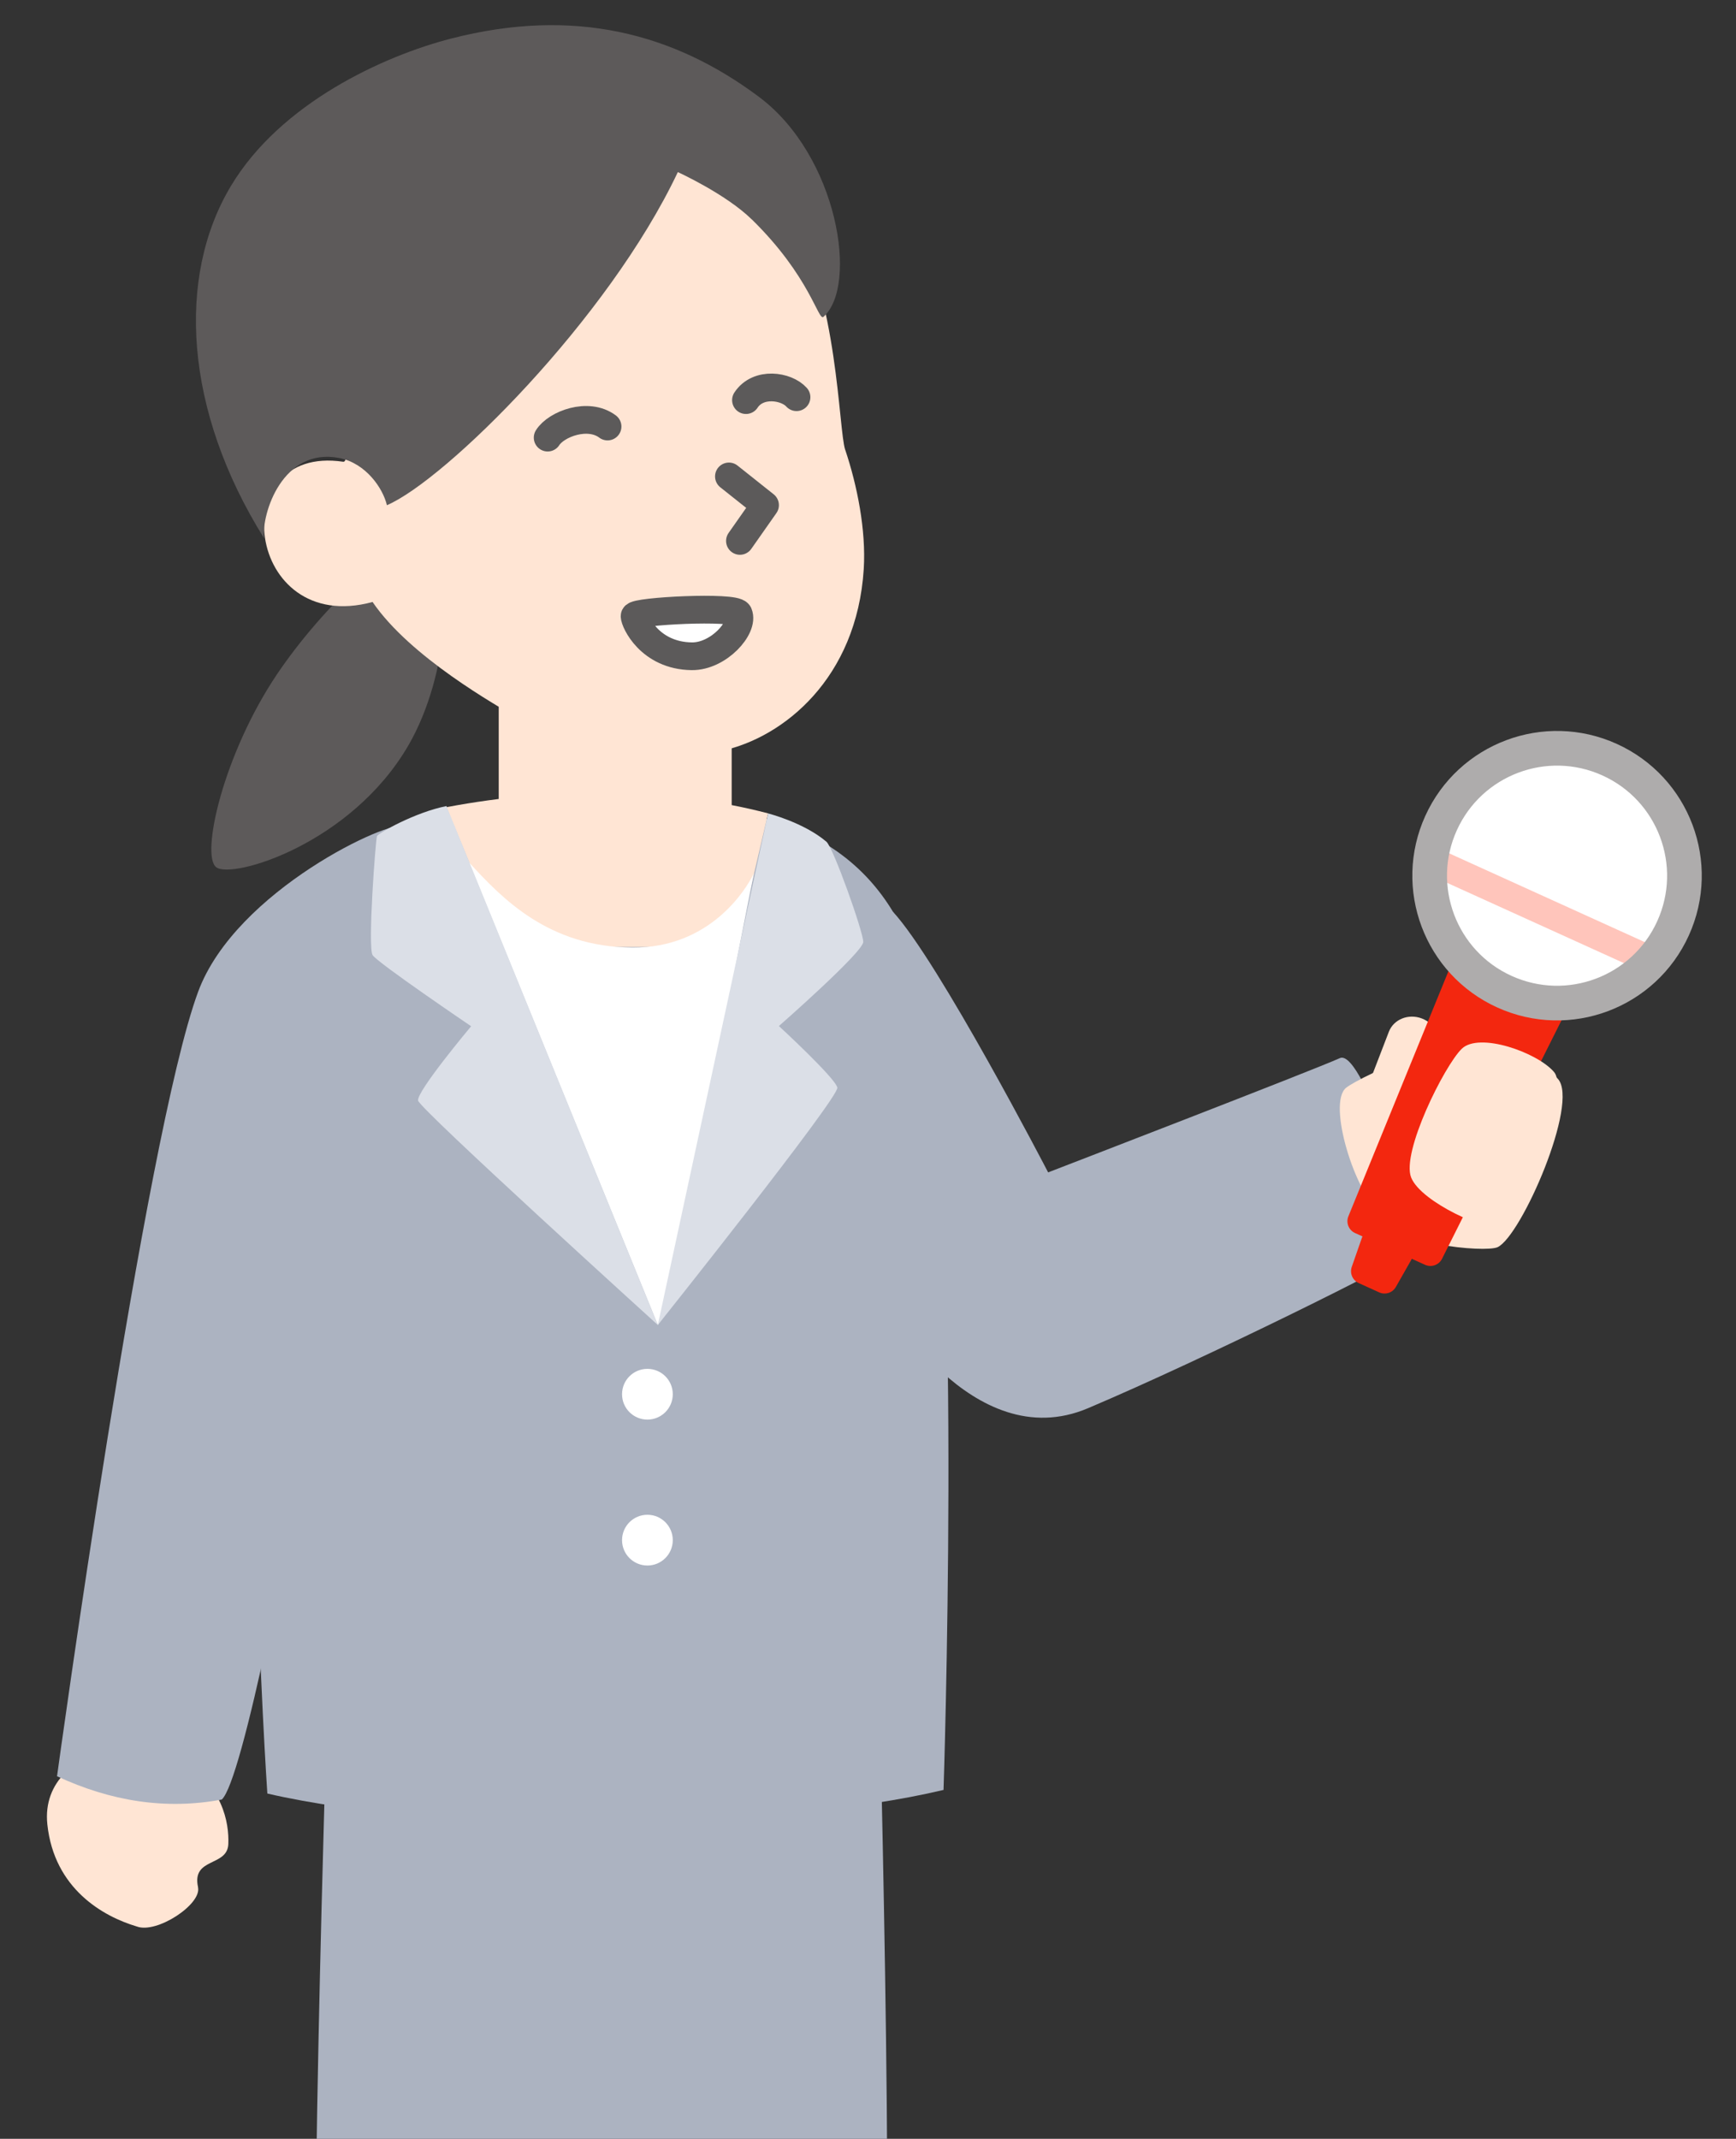 <svg width="138" height="170" viewBox="0 0 138 170" fill="none" xmlns="http://www.w3.org/2000/svg">
<rect x="0" y="0" width="138" height="170" fill="#333333" stroke="none"/>
<g clip-path="url(#clip0_1140_5782)">
<path d="M3.763 145.003C4.303 150.133 8.204 152.332 10.877 153.125C12.458 153.72 16.029 151.368 15.742 150.018V149.995C15.224 147.61 18.084 148.403 18.15 146.568C18.183 145.72 18.078 144.557 17.522 143.323C14.414 136.435 3.052 138.226 3.763 144.998V145.003Z" fill="#FFE5D4"/>
<path d="M32.074 65.696C31.171 65.034 18.739 70.754 15.753 78.821C11.499 90.31 4.534 141.185 4.534 141.185C8.783 143.157 13.141 143.874 17.627 143.036C20.85 140.16 32.901 66.307 32.074 65.696Z" fill="#ACB3C1"/>
<path d="M70.97 72.457C74.601 76.369 83.319 93.186 83.319 93.186C83.319 93.186 104.604 84.981 106.505 84.105C108.406 83.229 113.106 98.586 112.318 99.385C111.53 100.184 95.716 108.019 86.487 111.931C77.257 115.843 70.221 103.28 70.221 103.28L70.97 72.457Z" fill="#ACB3C1"/>
<path d="M106.995 86.469C107.965 85.648 118.275 80.601 120.589 83.879C122.903 87.158 121.531 94.696 118.848 95.318C116.164 95.941 110.781 97.159 109.712 96.36C107.75 94.894 105.491 87.742 106.995 86.469Z" fill="#FFE5D4"/>
<path d="M114.261 83.473C114.642 82.483 114.086 81.355 113.021 80.95C111.956 80.546 110.785 81.021 110.405 82.008L108.367 87.302C107.986 88.293 108.542 89.421 109.607 89.825C110.672 90.229 111.843 89.754 112.222 88.767L114.261 83.473Z" fill="#FFE5D4"/>
<path d="M119.047 99.131C120.937 98.25 125.557 87.648 123.843 85.755C122.125 83.86 116.329 81.557 114.675 82.935C113.021 84.313 108.288 94.238 109.369 96.558C110.446 98.875 118.051 99.594 119.055 99.128L119.047 99.131Z" fill="#FFE5D4"/>
<path d="M34.036 43.628C36.08 45.022 35.788 53.513 32.465 59.243C27.914 67.095 18.415 69.917 17.18 68.925C15.946 67.933 17.759 59.927 22.018 53.596C25.6 48.278 31.87 42.156 34.036 43.628Z" fill="#5D5A5A"/>
<path d="M67.19 35.753C68.138 38.575 68.854 42.129 68.662 45.231C68.111 53.937 62.259 58.61 57.438 59.662C54.484 60.307 48.18 61.172 41.348 57.177C39.452 56.069 32.598 52.223 29.617 47.848C19.456 50.609 17.764 35.291 27.275 36.701C28.625 36.966 24.476 17.223 39.75 12.594C50.693 9.277 58.876 10.958 62.948 17.559C66.606 23.493 66.656 34.166 67.185 35.748L67.19 35.753Z" fill="#FFE5D4"/>
<path d="M57.944 37.869L60.815 40.151L58.82 42.994" stroke="#5C5A5A" stroke-width="2.204" stroke-linecap="round" stroke-linejoin="round"/>
<path d="M58.705 48.774C58.44 48.157 50.45 48.565 50.445 48.972C50.44 49.38 51.641 52.124 54.996 52.163C57.123 52.185 59.178 49.876 58.71 48.774H58.705Z" fill="white" stroke="#5C5A5A" stroke-width="2.204" stroke-linecap="round" stroke-linejoin="round"/>
<path d="M43.535 34.784C44.218 33.704 46.748 32.74 48.296 33.902" stroke="#5C5A5A" stroke-width="2.204" stroke-linecap="round" stroke-linejoin="round"/>
<path d="M63.317 31.571C62.523 30.679 60.275 30.321 59.3 31.803" stroke="#5C5A5A" stroke-width="2.204" stroke-linecap="round" stroke-linejoin="round"/>
<path d="M59.763 17.438C64.419 22 65.041 25.549 65.46 25.185C68.254 22.7 66.595 12.402 60.363 7.723C53.569 2.627 45.618 0.555 35.854 3.067C30.504 4.445 22.31 8.181 18.354 14.787C14.017 22.022 14.651 32.635 20.993 42.784C20.773 40.806 22.492 35.517 26.988 36.409C29.082 36.823 30.438 38.801 30.757 40.156C35.397 38.167 48.329 25.417 53.883 13.68C53.883 13.68 57.696 15.416 59.757 17.438H59.763Z" fill="#5D5A5A"/>
<path d="M40.416 64.169H53.558C65.482 64.169 72.215 70.076 73.764 80.705C76.453 99.181 75.004 142.27 75.004 142.27C61.581 145.466 35.43 145.846 21.252 142.557C21.252 142.557 18.613 103.848 21.737 80.573C23.616 66.572 34.961 64.169 40.416 64.169Z" fill="#ACB3C1"/>
<path d="M39.645 53.794H58.164V64.246H39.645V53.794Z" fill="#FFE5D4"/>
<path d="M35.49 64.158C44.34 62.478 53.453 62.66 61.057 64.649L58.583 75.267H40.08L35.49 64.158Z" fill="#FFE5D4"/>
<path d="M59.922 69.437L53.172 103.639L52.291 105.314L37.292 68.555C39.931 71.437 43.612 75.267 50.258 75.316C56.429 75.366 59.294 70.727 59.917 69.437H59.922Z" fill="white"/>
<path d="M35.49 64.07C32.994 64.561 30.079 66.225 29.969 66.456C29.859 66.687 29.214 75.305 29.622 75.922C30.03 76.54 37.452 81.57 37.452 81.57C37.452 81.57 33.077 86.788 33.237 87.483C33.397 88.177 52.296 105.319 52.296 105.319L35.49 64.07Z" fill="#DBDFE7"/>
<path d="M65.692 66.902C66.248 67.376 68.617 74.055 68.623 74.865C68.623 75.674 61.917 81.554 61.917 81.554C61.917 81.554 66.402 85.681 66.562 86.447C66.722 87.213 52.291 105.319 52.291 105.319L61.057 64.654C61.057 64.654 63.89 65.371 65.692 66.902Z" fill="#DBDFE7"/>
<path d="M51.464 112.835C52.578 112.835 53.481 111.932 53.481 110.818C53.481 109.704 52.578 108.802 51.464 108.802C50.35 108.802 49.448 109.704 49.448 110.818C49.448 111.932 50.35 112.835 51.464 112.835Z" fill="white"/>
<path d="M51.464 124.434C52.578 124.434 53.481 123.531 53.481 122.417C53.481 121.303 52.578 120.4 51.464 120.4C50.35 120.4 49.448 121.303 49.448 122.417C49.448 123.531 50.35 124.434 51.464 124.434Z" fill="white"/>
<path d="M25.511 192.165C26.768 194.104 68.408 194.749 69.879 192.231C71.356 189.712 69.879 133.774 69.879 133.774H26.068C26.068 133.774 24.255 190.225 25.511 192.159V192.165Z" fill="#ACB3C1"/>
<path d="M108.258 98.396C108.458 97.821 109.108 97.543 109.662 97.794L111.696 98.717C112.25 98.969 112.468 99.641 112.168 100.17L110.962 102.291C110.698 102.757 110.122 102.944 109.635 102.722L108.004 101.982C107.517 101.761 107.279 101.205 107.455 100.699L108.258 98.396Z" fill="#F3270F"/>
<path d="M115.255 76.917C115.477 76.374 116.106 76.123 116.64 76.366L123.695 79.568C124.229 79.81 124.455 80.448 124.192 80.973L114.632 100.053C114.383 100.55 113.785 100.761 113.279 100.531L107.718 98.007C107.212 97.778 106.978 97.189 107.188 96.674L115.255 76.917Z" fill="#F3270F"/>
<ellipse cx="10.122" cy="10.122" rx="10.122" ry="10.122" transform="matrix(0.911 0.413 -0.413 0.911 118.734 56.202)" fill="white"/>
<path d="M113.833 68.416L130.762 76.1" stroke="#FFC5BB" stroke-width="2.204" stroke-linecap="round"/>
<ellipse cx="10.122" cy="10.122" rx="10.122" ry="10.122" transform="matrix(0.911 0.413 -0.413 0.911 118.734 56.202)" stroke="#AEACAC" stroke-width="2.755"/>
<path d="M119.206 97.475C120.767 96.554 124.866 86.776 123.54 85.213C122.21 83.648 117.588 82.013 116.201 83.36C114.814 84.706 111.378 91.608 112.178 93.597C112.974 95.584 118.383 97.959 119.212 97.472L119.206 97.475Z" fill="#FFE5D4"/>
</g>
<defs>
<clipPath id="clip0_1140_5782">
<rect width="138" height="170" fill="white"/>
</clipPath>
</defs>
</svg>

